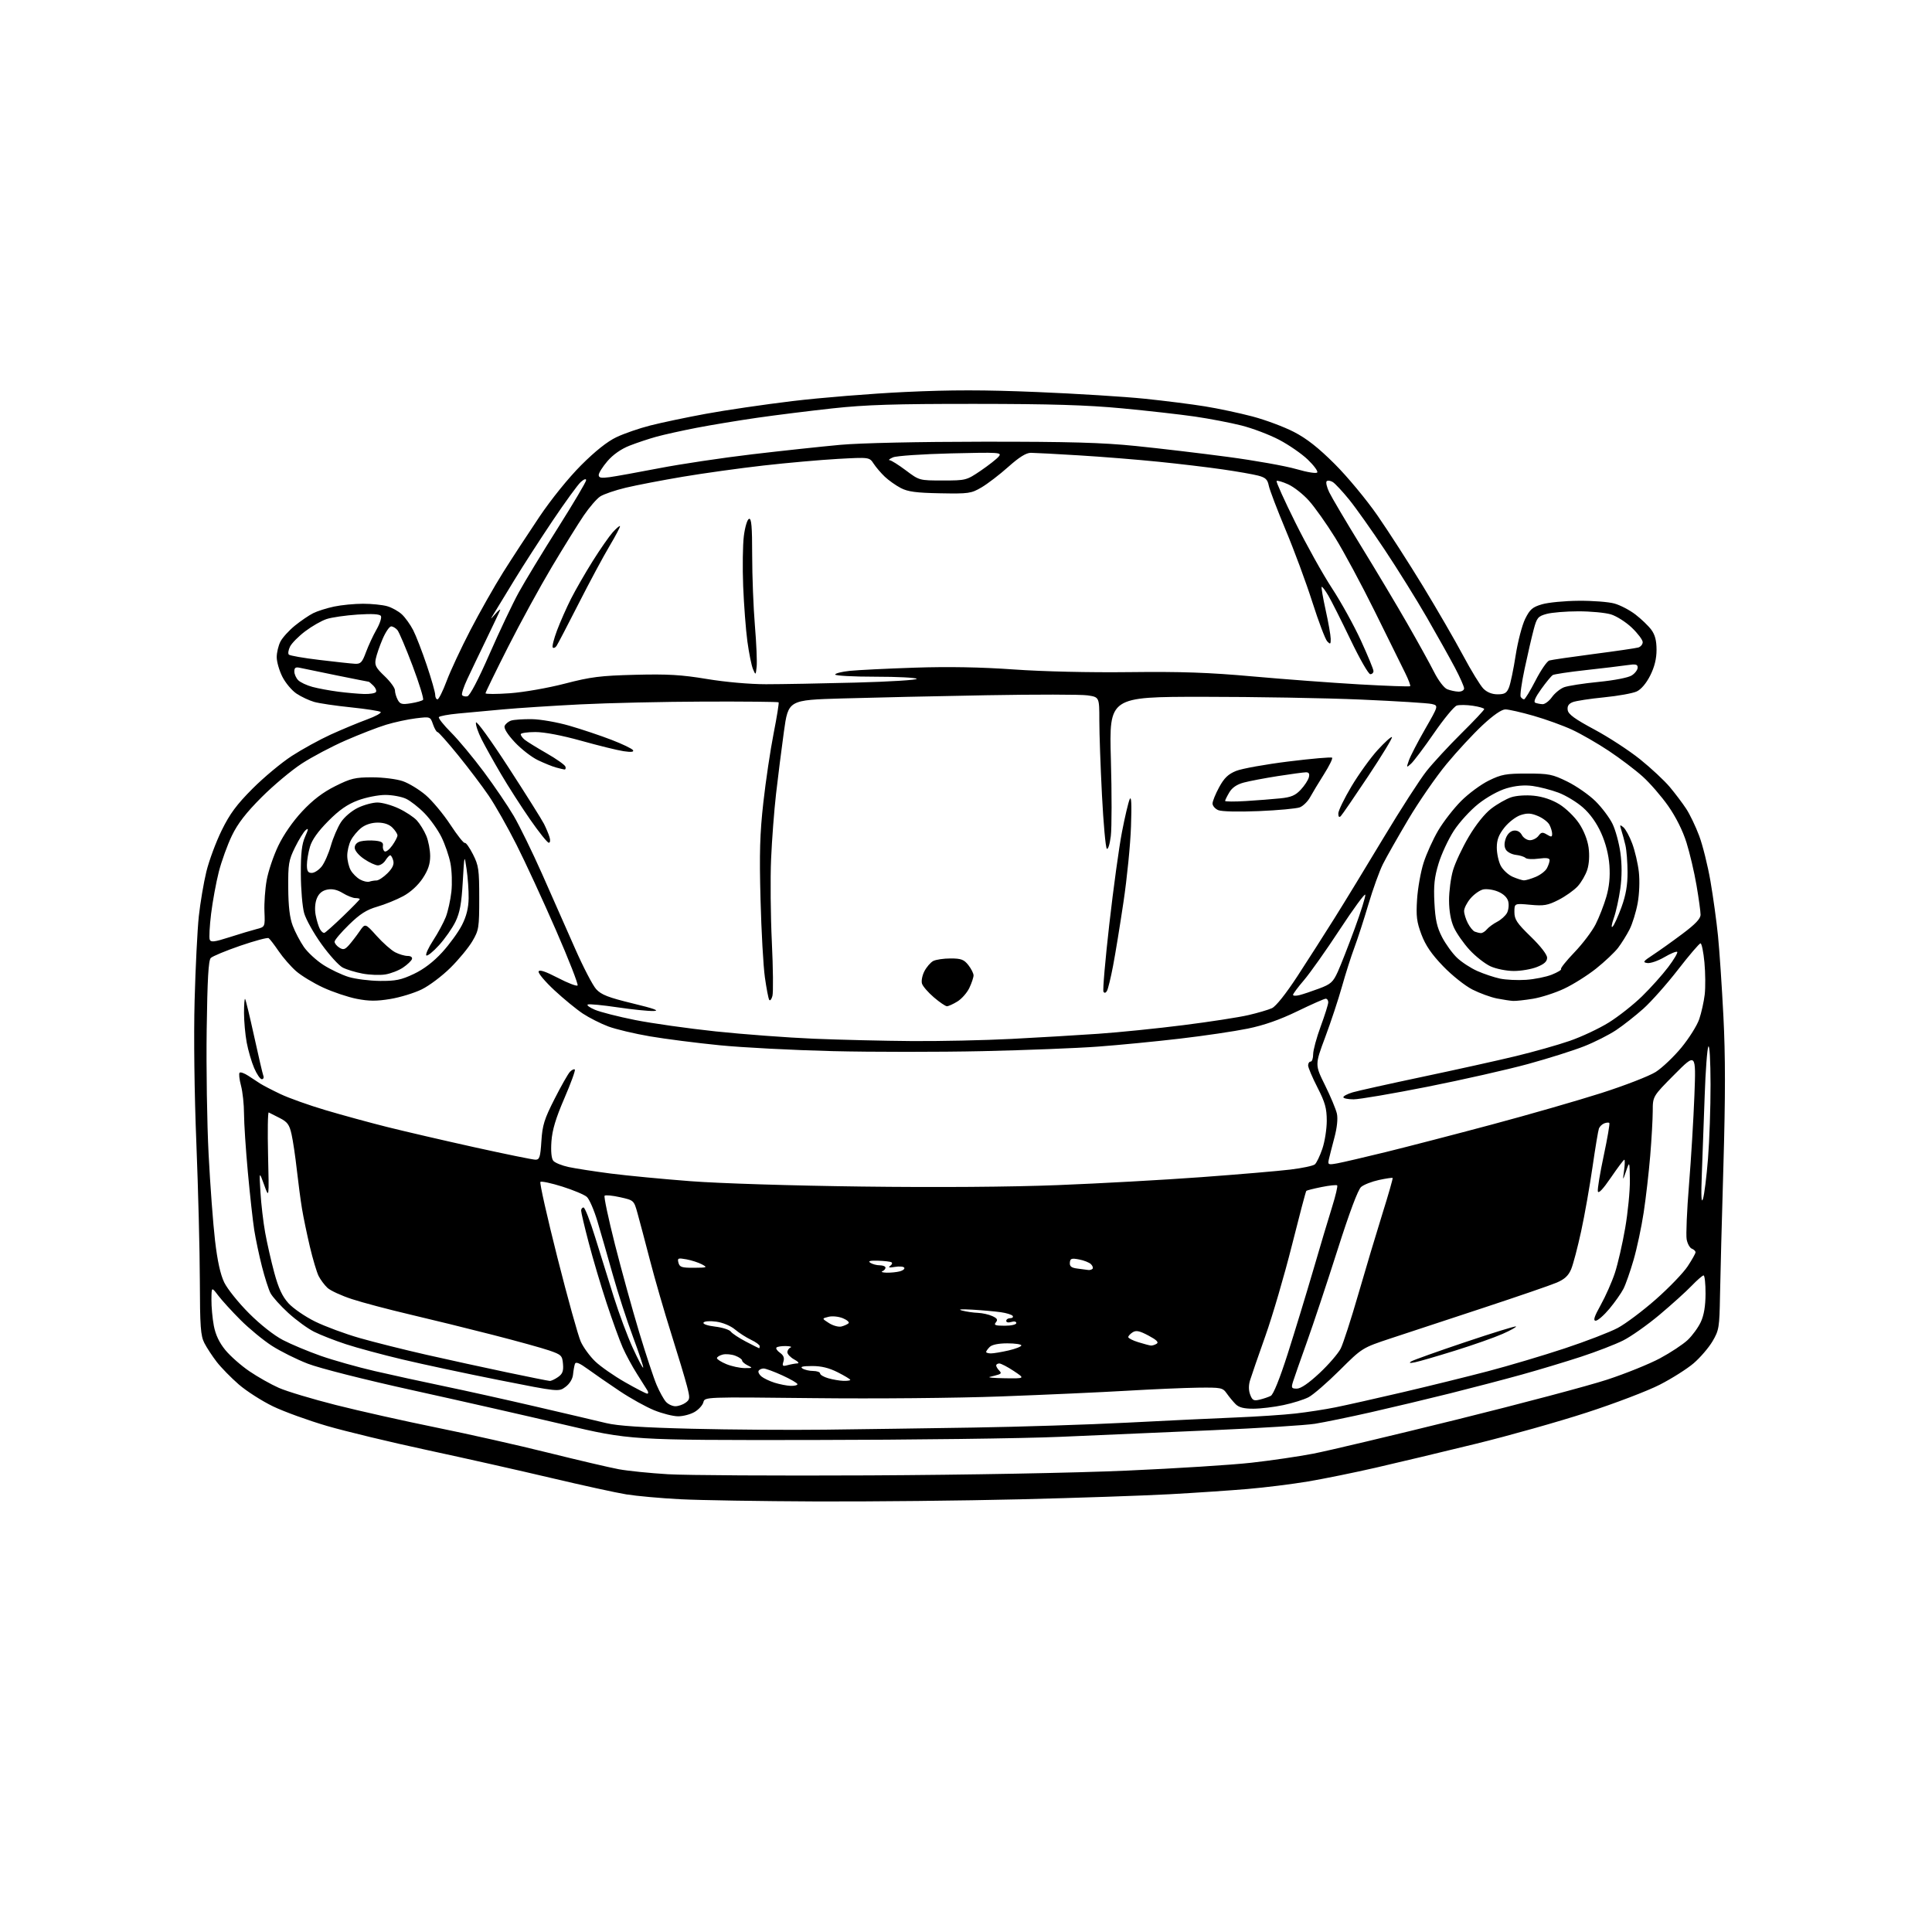 <?xml version="1.0" encoding="UTF-8" standalone="no"?>
<svg 
  version="1.1" 
  xmlns="http://www.w3.org/2000/svg" 
  xmlns:xlink="http://www.w3.org/1999/xlink" 
  xmlns:svg="http://www.w3.org/2000/svg"
  xmlns:rdf="http://www.w3.org/1999/02/22-rdf-syntax-ns#"
  xmlns:cc="http://creativecommons.org/ns#"
  xmlns:dc="http://purl.org/dc/elements/1.1/"
  viewBox="0 0 768 768"
  width="768"
  height="768"
>
<style>svg {background-color: white; }</style>"
<path stroke="none" fill="black" fill-rule="evenodd" d="M324.50,596.85C302.50,596.76 278.18,596.37 270.46,595.97C262.74,595.58 253.06,594.70 248.96,594.04C244.86,593.37 231.38,590.42 219.00,587.49C206.62,584.56 184.58,579.60 170.01,576.47C155.44,573.34 137.44,569.00 130.01,566.84C122.58,564.67 112.90,561.16 108.50,559.04C104.10,556.91 97.99,553.00 94.92,550.34C91.86,547.68 87.92,543.65 86.17,541.40C84.43,539.14 82.21,535.77 81.25,533.90C79.75,530.99 79.49,527.42 79.44,509.00C79.41,497.18 78.78,472.65 78.06,454.50C77.26,434.69 76.98,412.01 77.36,397.75C77.71,384.69 78.46,369.61 79.03,364.25C79.61,358.89 80.96,350.90 82.03,346.50C83.10,342.10 85.85,334.70 88.13,330.07C91.36,323.49 94.07,319.84 100.39,313.50C104.85,309.03 111.86,303.19 115.97,300.52C120.08,297.85 127.05,294.02 131.47,292.00C135.89,289.99 142.34,287.30 145.81,286.03C149.28,284.76 151.75,283.40 151.31,283.01C150.86,282.63 145.55,281.81 139.50,281.18C133.45,280.56 126.87,279.59 124.88,279.02C122.89,278.45 119.74,276.97 117.88,275.73C116.02,274.50 113.49,271.48 112.25,269.03C111.01,266.58 110.00,263.07 110.00,261.24C110.00,259.40 110.67,256.61 111.48,255.03C112.30,253.45 114.89,250.60 117.23,248.70C119.58,246.80 122.85,244.57 124.50,243.75C126.15,242.92 129.88,241.74 132.80,241.12C135.71,240.50 140.89,240.00 144.31,240.00C147.72,240.00 152.04,240.44 153.92,240.98C155.79,241.51 158.42,242.98 159.76,244.23C161.10,245.48 163.12,248.30 164.25,250.50C165.38,252.70 167.81,258.98 169.65,264.45C171.49,269.92 173.00,275.20 173.00,276.20C173.00,277.19 173.41,278.00 173.91,278.00C174.41,278.00 176.04,274.74 177.53,270.75C179.02,266.76 183.27,257.65 186.98,250.50C190.69,243.35 196.55,233.00 200.01,227.50C203.47,222.00 209.94,212.10 214.38,205.50C219.13,198.44 225.97,189.98 230.98,184.96C236.56,179.37 241.41,175.51 245.03,173.79C248.07,172.34 254.14,170.24 258.53,169.13C262.91,168.01 272.80,165.93 280.50,164.51C288.20,163.08 303.73,160.80 315.00,159.44C326.27,158.08 346.44,156.45 359.81,155.82C378.17,154.96 391.03,154.96 412.31,155.84C427.82,156.48 447.02,157.68 455.00,158.50C462.98,159.32 473.77,160.69 479.00,161.54C484.23,162.38 492.72,164.19 497.87,165.55C503.02,166.91 510.45,169.68 514.37,171.71C519.45,174.33 524.11,178.00 530.57,184.45C535.61,189.47 543.19,198.61 547.62,205.00C552.00,211.32 560.12,223.95 565.67,233.05C571.21,242.16 578.38,254.53 581.59,260.55C584.80,266.57 588.44,272.51 589.67,273.75C591.12,275.21 593.11,276.00 595.33,276.00C598.14,276.00 598.96,275.50 599.85,273.25C600.45,271.74 601.65,266.00 602.50,260.50C603.36,255.00 605.06,248.48 606.28,246.01C608.17,242.20 609.18,241.33 613.00,240.21C615.48,239.49 622.00,238.86 627.50,238.82C633.00,238.77 639.39,239.26 641.71,239.90C644.02,240.53 647.81,242.50 650.12,244.28C652.42,246.05 655.26,248.77 656.41,250.32C657.90,252.33 658.50,254.64 658.50,258.32C658.50,261.85 657.70,265.10 656.00,268.50C654.46,271.57 652.40,274.02 650.65,274.85C649.09,275.59 643.24,276.65 637.65,277.20C632.07,277.75 626.46,278.61 625.18,279.11C623.55,279.75 622.96,280.68 623.18,282.25C623.42,283.94 626.01,285.82 633.79,289.99C639.45,293.02 647.62,298.35 651.95,301.83C656.28,305.31 661.59,310.26 663.75,312.83C665.90,315.40 668.85,319.30 670.29,321.50C671.74,323.70 674.06,328.54 675.45,332.25C676.84,335.96 678.86,344.06 679.93,350.25C681.00,356.44 682.35,366.23 682.93,372.00C683.51,377.77 684.48,392.18 685.08,404.00C685.89,419.72 685.89,435.72 685.08,463.50C684.46,484.40 683.86,507.57 683.73,515.00C683.51,527.71 683.34,528.77 680.76,533.17C679.25,535.73 675.87,539.67 673.26,541.91C670.64,544.15 664.58,547.99 659.78,550.44C654.99,552.90 641.94,557.88 630.78,561.50C619.63,565.13 599.70,570.75 586.50,573.97C573.30,577.20 555.52,581.45 547.00,583.40C538.48,585.36 526.33,587.83 520.00,588.90C513.67,589.96 502.88,591.31 496.00,591.89C489.12,592.48 475.18,593.42 465.00,593.98C454.82,594.54 428.05,595.45 405.50,596.00C382.95,596.55 346.50,596.93 324.50,596.85zM345.50,586.49C384.81,586.29 427.17,585.51 448.00,584.59C467.52,583.73 489.80,582.32 497.50,581.45C505.20,580.59 516.23,578.97 522.00,577.86C527.77,576.75 553.42,570.66 579.00,564.33C604.58,558.00 631.53,550.84 638.90,548.42C646.27,546.00 655.72,542.18 659.90,539.93C664.08,537.69 669.02,534.42 670.87,532.68C672.73,530.93 675.08,527.70 676.10,525.50C677.36,522.79 677.96,519.17 677.98,514.25C677.99,510.26 677.64,507.00 677.20,507.00C676.76,507.00 674.63,508.86 672.45,511.12C670.28,513.39 664.54,518.57 659.70,522.64C654.86,526.70 648.33,531.31 645.20,532.87C642.06,534.44 634.55,537.34 628.50,539.32C622.45,541.30 611.88,544.49 605.00,546.40C598.12,548.31 585.30,551.67 576.50,553.87C567.70,556.07 553.52,559.45 545.00,561.38C536.48,563.31 526.45,565.37 522.71,565.97C518.98,566.56 500.76,567.71 482.21,568.52C463.67,569.33 436.35,570.52 421.50,571.16C406.65,571.81 362.10,572.38 322.50,572.42C250.50,572.50 250.50,572.50 224.00,566.26C209.43,562.83 182.43,556.70 164.00,552.64C144.90,548.43 127.00,543.89 122.36,542.09C117.88,540.36 111.43,537.14 108.02,534.94C104.62,532.74 99.04,528.14 95.62,524.72C92.20,521.30 88.21,516.92 86.75,515.00C84.09,511.50 84.09,511.50 84.05,516.61C84.02,519.43 84.45,524.11 85.00,527.01C85.69,530.61 87.15,533.70 89.58,536.67C91.55,539.07 95.86,542.87 99.16,545.11C102.45,547.35 107.70,550.31 110.83,551.69C113.95,553.08 124.15,556.14 133.50,558.51C142.85,560.88 160.85,564.91 173.50,567.48C186.15,570.04 206.18,574.55 218.00,577.50C229.82,580.44 242.43,583.39 246.00,584.05C249.57,584.71 258.35,585.60 265.50,586.03C272.65,586.46 308.65,586.67 345.50,586.49zM328.00,568.32C342.02,568.15 368.57,567.78 387.00,567.48C405.43,567.19 432.88,566.31 448.00,565.53C463.12,564.75 482.48,563.82 491.00,563.48C499.52,563.14 510.32,562.42 515.00,561.89C519.67,561.36 526.88,560.25 531.00,559.41C535.12,558.58 547.05,555.90 557.50,553.46C567.95,551.02 583.25,547.24 591.50,545.08C599.75,542.91 613.45,538.84 621.95,536.02C630.44,533.21 639.96,529.54 643.08,527.88C646.21,526.21 653.03,521.09 658.24,516.50C663.44,511.92 669.12,506.02 670.85,503.41C672.58,500.80 674.00,498.27 674.00,497.80C674.00,497.32 673.34,496.68 672.53,496.37C671.72,496.06 670.79,494.39 670.47,492.65C670.16,490.92 670.57,481.18 671.40,471.00C672.23,460.82 673.19,444.85 673.55,435.50C674.20,418.50 674.20,418.50 665.60,427.15C657.00,435.80 657.00,435.80 656.99,441.65C656.98,444.87 656.53,452.90 655.98,459.50C655.43,466.10 654.27,476.21 653.39,481.97C652.52,487.73 650.72,496.21 649.38,500.81C648.05,505.42 646.23,510.61 645.34,512.34C644.45,514.08 641.94,517.64 639.77,520.25C637.59,522.86 635.14,525.00 634.32,525.00C633.21,525.00 633.72,523.40 636.31,518.75C638.23,515.31 640.77,509.57 641.95,506.00C643.12,502.43 644.97,494.39 646.04,488.15C647.12,481.91 647.95,473.36 647.90,469.15C647.79,461.50 647.79,461.50 646.41,465.50C645.02,469.50 645.02,469.50 645.60,465.25C645.92,462.91 645.96,461.00 645.69,461.00C645.43,461.00 643.03,464.20 640.36,468.11C637.18,472.76 635.38,474.65 635.17,473.57C634.98,472.65 636.04,466.27 637.51,459.38C638.98,452.48 639.98,446.64 639.73,446.40C639.49,446.15 638.58,446.22 637.72,446.55C636.86,446.88 635.91,447.80 635.60,448.59C635.30,449.38 634.15,456.30 633.04,463.97C631.93,471.64 629.91,483.10 628.53,489.44C627.16,495.77 625.38,502.55 624.57,504.50C623.48,507.10 621.96,508.52 618.79,509.87C616.43,510.88 603.25,515.41 589.50,519.94C575.75,524.46 559.33,529.88 553.00,531.97C541.50,535.78 541.50,535.78 532.50,544.74C527.55,549.66 522.00,554.47 520.16,555.42C518.33,556.37 513.83,557.78 510.16,558.55C506.50,559.33 501.14,559.97 498.25,559.98C494.50,560.00 492.48,559.48 491.19,558.19C490.19,557.19 488.61,555.28 487.67,553.94C486.04,551.62 485.47,551.51 476.23,551.62C470.88,551.69 458.18,552.24 448.00,552.84C437.82,553.44 415.32,554.46 398.00,555.10C380.12,555.76 347.84,556.06 323.32,555.78C280.14,555.30 280.14,555.30 279.61,557.41C279.32,558.57 277.76,560.30 276.14,561.26C274.52,562.22 271.56,563.00 269.58,563.00C267.59,563.00 263.30,561.92 260.05,560.60C256.80,559.28 250.62,555.85 246.32,552.97C242.02,550.10 236.36,546.19 233.75,544.29C230.35,541.81 228.87,541.21 228.54,542.17C228.29,542.90 227.95,544.81 227.79,546.40C227.62,548.16 226.44,550.09 224.80,551.31C222.10,553.31 222.10,553.31 198.30,548.59C185.21,545.99 167.97,542.31 160.00,540.41C152.03,538.52 141.90,535.79 137.50,534.34C133.10,532.90 127.43,530.68 124.89,529.41C122.35,528.15 117.72,524.77 114.59,521.91C111.46,519.05 108.28,515.50 107.52,514.03C106.76,512.56 105.23,507.79 104.12,503.43C103.01,499.07 101.64,492.57 101.07,489.00C100.51,485.43 99.36,475.07 98.53,466.00C97.69,456.93 97.01,446.47 97.00,442.76C97.00,439.06 96.46,434.01 95.80,431.55C95.14,429.08 94.89,426.78 95.24,426.42C95.60,426.07 97.15,426.62 98.70,427.64C100.24,428.66 102.41,430.08 103.50,430.78C104.60,431.48 108.20,433.35 111.50,434.92C114.80,436.49 122.90,439.38 129.50,441.33C136.10,443.29 147.08,446.29 153.91,448.00C160.74,449.71 176.37,453.34 188.65,456.06C200.93,458.77 211.83,461.00 212.86,461.00C214.48,461.00 214.80,460.00 215.21,453.60C215.62,447.25 216.37,444.85 220.44,436.85C223.05,431.71 225.81,426.85 226.57,426.06C227.33,425.27 228.20,424.86 228.50,425.16C228.80,425.46 226.93,430.61 224.34,436.60C220.91,444.56 219.52,449.19 219.20,453.76C218.93,457.72 219.20,460.54 219.95,461.44C220.60,462.22 223.35,463.34 226.07,463.92C228.78,464.50 236.29,465.66 242.75,466.50C249.21,467.33 263.50,468.70 274.50,469.54C285.94,470.42 315.04,471.33 342.50,471.67C372.69,472.05 401.63,471.84 420.50,471.10C437.00,470.45 462.65,469.03 477.50,467.94C492.35,466.85 508.31,465.49 512.96,464.92C517.62,464.36 521.98,463.43 522.66,462.87C523.34,462.31 524.68,459.52 525.65,456.67C526.62,453.83 527.41,448.80 527.41,445.50C527.40,440.56 526.75,438.22 523.70,432.27C521.67,428.30 520.00,424.36 520.00,423.52C520.00,422.69 520.45,422.00 521.00,422.00C521.55,422.00 522.00,420.68 522.00,419.07C522.00,417.46 523.35,412.48 525.00,408.00C526.65,403.52 528.00,399.22 528.00,398.43C528.00,397.64 527.55,397.00 526.99,397.00C526.43,397.00 521.37,399.24 515.74,401.97C508.74,405.37 502.49,407.56 496.00,408.89C490.77,409.96 478.62,411.76 469.00,412.88C459.38,414.01 444.75,415.43 436.50,416.04C428.25,416.66 407.55,417.47 390.50,417.85C373.45,418.22 346.68,418.22 331.00,417.84C315.32,417.46 295.07,416.41 286.00,415.50C276.93,414.60 264.51,413.01 258.40,411.97C252.30,410.93 244.83,409.16 241.80,408.03C238.77,406.89 234.22,404.59 231.69,402.92C229.16,401.24 224.07,397.07 220.39,393.65C216.71,390.23 213.88,386.87 214.10,386.19C214.39,385.34 216.77,386.13 221.71,388.69C225.66,390.75 229.21,392.12 229.59,391.74C229.97,391.36 226.11,381.48 221.01,369.78C215.91,358.07 208.85,342.78 205.31,335.78C201.78,328.79 196.81,320.01 194.26,316.28C191.72,312.55 186.27,305.34 182.14,300.25C178.01,295.16 174.31,291.00 173.91,291.00C173.52,291.00 172.71,289.62 172.12,287.92C171.05,284.85 171.05,284.85 165.28,285.55C162.10,285.94 156.77,287.09 153.43,288.11C150.09,289.13 142.86,291.94 137.37,294.34C131.87,296.74 124.03,300.89 119.94,303.55C115.85,306.21 108.65,312.24 103.95,316.95C97.80,323.11 94.51,327.36 92.19,332.16C90.42,335.82 88.07,342.30 86.98,346.56C85.90,350.82 84.52,358.32 83.92,363.22C83.32,368.12 83.08,372.75 83.37,373.51C83.80,374.64 85.24,374.47 91.20,372.56C95.21,371.27 100.05,369.82 101.93,369.34C105.37,368.46 105.37,368.46 105.12,362.35C104.98,358.99 105.38,353.37 106.01,349.87C106.63,346.37 108.70,340.23 110.61,336.24C112.73,331.80 116.43,326.47 120.14,322.51C124.36,318.00 128.31,314.98 133.23,312.52C139.45,309.41 141.16,309.00 147.96,309.00C152.20,309.00 157.63,309.68 160.07,310.51C162.51,311.34 166.63,313.85 169.24,316.08C171.84,318.31 176.24,323.59 179.02,327.82C181.79,332.04 184.38,335.31 184.78,335.08C185.18,334.85 186.62,336.87 188.00,339.58C190.27,344.05 190.50,345.65 190.50,357.00C190.50,368.80 190.35,369.76 187.78,374.13C186.28,376.68 182.36,381.44 179.06,384.70C175.76,387.97 170.63,391.84 167.65,393.29C164.68,394.75 159.06,396.47 155.17,397.11C149.67,398.02 146.68,398.00 141.80,397.05C138.33,396.37 132.34,394.36 128.48,392.58C124.62,390.80 119.75,387.85 117.67,386.02C115.59,384.19 112.48,380.62 110.76,378.09C109.04,375.57 107.26,373.24 106.79,372.93C106.33,372.61 101.25,373.98 95.50,375.95C89.75,377.93 84.48,380.12 83.79,380.81C82.86,381.74 82.44,389.21 82.16,409.35C81.95,424.36 82.29,446.67 82.93,458.92C83.56,471.17 84.71,486.58 85.48,493.15C86.42,501.23 87.61,506.63 89.14,509.80C90.39,512.37 94.81,517.88 98.96,522.03C103.44,526.53 108.93,530.85 112.50,532.70C115.80,534.41 122.55,537.23 127.50,538.97C132.45,540.71 142.12,543.44 149.00,545.03C155.88,546.62 168.25,549.32 176.50,551.03C184.75,552.74 201.18,556.39 213.00,559.14C224.82,561.89 237.43,564.84 241.00,565.71C245.61,566.82 255.48,567.47 275.00,567.95C290.12,568.33 313.98,568.49 328.00,568.32zM268.46,559.00C269.65,559.00 271.48,558.37 272.52,557.61C274.30,556.31 274.34,555.84 273.09,550.99C272.36,548.12 269.53,538.74 266.82,530.14C264.10,521.54 260.30,508.43 258.38,501.00C256.45,493.57 254.23,485.17 253.43,482.32C251.99,477.14 251.98,477.14 246.49,475.91C243.46,475.23 240.70,474.97 240.34,475.32C239.99,475.68 241.84,484.39 244.45,494.69C247.07,504.99 251.40,520.68 254.08,529.57C256.76,538.45 259.89,547.92 261.05,550.61C262.20,553.30 263.86,556.29 264.73,557.25C265.60,558.21 267.28,559.00 268.46,559.00zM500.73,556.38C502.26,556.02 504.24,555.34 505.15,554.88C506.18,554.35 508.72,548.06 511.85,538.27C514.62,529.59 519.19,514.62 522.00,505.00C524.80,495.38 528.21,483.95 529.58,479.61C530.94,475.27 531.82,471.49 531.55,471.21C531.27,470.94 528.49,471.23 525.36,471.86C522.23,472.49 519.49,473.18 519.28,473.39C519.06,473.60 516.48,483.39 513.53,495.14C510.58,506.89 505.86,523.02 503.03,531.00C500.20,538.98 497.46,546.91 496.93,548.64C496.30,550.68 496.32,552.70 496.97,554.41C497.82,556.66 498.38,556.95 500.73,556.38zM257.28,554.00C257.74,554.00 257.78,553.44 257.37,552.75C256.95,552.06 255.08,549.08 253.20,546.13C251.32,543.17 248.76,538.45 247.52,535.63C246.28,532.81 243.41,524.88 241.14,518.00C238.87,511.12 235.67,500.32 234.02,494.00C232.36,487.68 231.01,481.94 231.01,481.25C231.00,480.56 231.44,480.00 231.97,480.00C232.50,480.00 234.57,485.29 236.56,491.75C238.55,498.21 241.89,508.93 243.99,515.57C246.08,522.20 249.48,531.32 251.55,535.84C253.61,540.35 255.47,543.87 255.67,543.66C255.88,543.45 254.05,537.93 251.61,531.39C249.16,524.85 245.53,513.65 243.53,506.50C241.53,499.35 238.80,489.87 237.47,485.43C236.14,480.98 234.25,476.64 233.27,475.78C232.30,474.91 227.90,473.07 223.50,471.68C219.10,470.30 215.20,469.46 214.82,469.83C214.45,470.20 217.48,483.70 221.56,499.83C225.64,515.96 229.83,531.04 230.87,533.33C231.90,535.62 234.50,539.17 236.63,541.21C238.76,543.24 244.09,546.96 248.48,549.46C252.86,551.96 256.83,554.00 257.28,554.00zM515.53,552.00C517.09,552.00 520.25,549.83 524.54,545.82C528.17,542.42 531.96,538.03 532.95,536.07C533.93,534.11 537.08,524.40 539.94,514.50C542.80,504.60 547.11,490.21 549.51,482.53C551.92,474.85 553.76,468.42 553.59,468.26C553.43,468.09 550.98,468.45 548.16,469.06C545.33,469.67 542.15,470.91 541.07,471.83C539.82,472.90 536.44,481.93 531.64,497.00C527.52,509.93 522.06,526.35 519.50,533.50C516.94,540.65 514.46,547.74 513.99,549.25C513.23,551.72 513.38,552.00 515.53,552.00zM314.25,550.90C315.76,550.95 317.00,550.66 317.00,550.24C317.00,549.82 314.30,548.25 311.00,546.74C307.70,545.23 304.35,544.00 303.56,544.00C302.77,544.00 301.87,544.40 301.57,544.89C301.27,545.37 301.76,546.39 302.65,547.14C303.55,547.89 305.91,549.02 307.89,549.65C309.88,550.27 312.74,550.84 314.25,550.90zM218.53,548.94C219.09,548.97 220.58,548.28 221.83,547.40C223.61,546.16 224.04,545.03 223.80,542.21C223.52,538.86 223.15,538.50 218.34,536.84C215.50,535.86 205.37,533.06 195.84,530.62C186.30,528.17 171.53,524.54 163.00,522.54C154.47,520.54 144.08,517.79 139.91,516.42C135.73,515.06 131.35,513.04 130.17,511.94C128.99,510.84 127.41,508.72 126.65,507.22C125.90,505.72 124.33,500.45 123.16,495.50C122.00,490.55 120.59,483.80 120.05,480.50C119.50,477.20 118.58,470.23 117.99,465.00C117.41,459.77 116.47,453.43 115.90,450.91C115.04,447.06 114.27,446.00 111.19,444.43C109.16,443.40 107.20,442.40 106.83,442.22C106.45,442.03 106.34,449.67 106.56,459.19C106.97,476.50 106.97,476.50 105.00,471.00C103.02,465.50 103.02,465.50 103.54,474.00C103.82,478.68 104.66,485.88 105.41,490.00C106.15,494.12 107.78,501.29 109.03,505.92C110.71,512.11 112.20,515.32 114.67,518.06C116.52,520.10 121.29,523.38 125.27,525.34C129.24,527.29 137.22,530.25 143.00,531.90C148.78,533.55 160.70,536.54 169.50,538.54C178.30,540.54 192.70,543.68 201.50,545.53C210.30,547.38 217.96,548.91 218.53,548.94zM335.25,548.91C336.76,548.96 338.00,548.78 338.00,548.52C338.00,548.25 335.76,546.90 333.03,545.52C329.57,543.76 326.47,543.00 322.78,543.02C319.00,543.03 317.93,543.31 319.00,544.00C319.82,544.53 321.74,544.98 323.25,544.98C324.76,544.99 326.00,545.44 326.00,545.97C326.00,546.51 327.46,547.37 329.25,547.88C331.04,548.40 333.74,548.86 335.25,548.91zM399.50,547.88C407.50,547.99 407.50,547.99 403.00,545.00C400.52,543.35 397.94,542.01 397.25,542.00C396.56,542.00 396.00,542.36 396.00,542.80C396.00,543.24 396.53,544.13 397.17,544.77C398.06,545.66 398.00,546.05 396.92,546.41C396.14,546.67 394.60,547.08 393.50,547.33C392.40,547.57 395.10,547.82 399.50,547.88zM296.00,543.84C299.22,543.86 299.32,543.78 297.25,542.78C296.01,542.18 295.00,541.30 295.00,540.82C295.00,540.34 293.78,539.49 292.29,538.92C290.80,538.35 288.55,538.15 287.29,538.46C286.03,538.78 285.00,539.42 285.00,539.88C285.00,540.35 286.69,541.42 288.75,542.27C290.81,543.11 294.07,543.82 296.00,543.84zM313.14,542.66C314.44,542.31 316.18,542.00 317.00,541.97C317.83,541.94 317.27,541.25 315.75,540.43C314.24,539.61 313.00,538.31 313.00,537.55C313.00,536.79 313.56,535.94 314.25,535.66C314.94,535.38 314.11,535.12 312.42,535.08C310.72,535.04 309.04,535.30 308.67,535.66C308.31,536.02 308.93,536.96 310.05,537.75C311.47,538.74 311.88,539.79 311.43,541.23C310.86,543.01 311.09,543.21 313.14,542.66zM562.50,541.52C560.39,541.95 559.95,541.84 561.00,541.17C561.83,540.65 571.43,537.22 582.35,533.55C593.27,529.87 602.39,527.06 602.62,527.29C602.85,527.52 600.44,528.86 597.27,530.26C594.10,531.67 585.65,534.64 578.50,536.87C571.35,539.10 564.15,541.19 562.50,541.52zM393.92,538.00C394.98,538.00 398.13,537.47 400.92,536.83C403.72,536.18 406.00,535.28 406.00,534.83C406.00,534.37 403.49,534.00 400.43,534.00C396.93,534.00 394.32,534.53 393.43,535.43C392.64,536.21 392.00,537.11 392.00,537.43C392.00,537.74 392.87,538.00 393.92,538.00zM301.75,535.95C301.89,535.98 302.00,535.60 302.00,535.11C302.00,534.63 300.45,533.49 298.55,532.59C296.65,531.69 293.77,529.84 292.15,528.47C290.44,527.04 287.31,525.73 284.73,525.38C282.18,525.03 280.00,525.19 279.66,525.75C279.31,526.32 281.24,526.99 284.28,527.35C287.15,527.69 289.95,528.58 290.51,529.34C291.06,530.09 293.76,531.88 296.51,533.31C299.25,534.74 301.61,535.93 301.75,535.95zM457.50,534.88C458.05,534.93 459.08,534.60 459.80,534.15C460.71,533.57 459.74,532.61 456.55,530.92C452.98,529.02 451.63,528.74 450.25,529.61C449.29,530.22 448.50,531.08 448.50,531.52C448.50,531.96 450.30,532.88 452.50,533.55C454.70,534.23 456.95,534.83 457.50,534.88zM334.50,527.30C335.60,527.01 336.86,526.44 337.31,526.03C337.75,525.62 336.74,524.72 335.08,524.03C333.38,523.33 330.85,523.07 329.35,523.45C326.66,524.12 326.66,524.12 329.58,525.98C331.19,527.00 333.40,527.59 334.50,527.30zM399.38,527.00C401.99,527.00 404.00,526.54 404.00,525.93C404.00,525.32 403.15,525.14 402.00,525.50C400.85,525.86 400.00,525.68 400.00,525.07C400.00,524.48 400.70,524.00 401.56,524.00C402.42,524.00 402.87,523.60 402.57,523.11C402.26,522.61 400.10,521.94 397.76,521.61C395.42,521.29 390.35,520.83 386.50,520.61C381.98,520.35 380.56,520.48 382.50,520.98C384.15,521.41 386.94,521.82 388.70,521.88C390.46,521.95 393.05,522.52 394.45,523.16C396.42,524.06 396.74,524.61 395.87,525.66C394.96,526.75 395.62,527.00 399.38,527.00zM352.50,505.91C354.15,505.94 356.51,505.70 357.74,505.37C358.97,505.04 359.74,504.39 359.45,503.92C359.16,503.45 357.48,503.31 355.71,503.62C353.51,504.00 352.93,503.87 353.86,503.21C354.60,502.68 354.83,502.03 354.36,501.77C353.89,501.50 351.48,501.22 349.00,501.15C345.76,501.06 344.92,501.30 346.00,502.00C346.82,502.53 348.51,502.98 349.75,502.98C350.99,502.99 352.00,503.41 352.00,503.92C352.00,504.42 351.44,505.06 350.75,505.34C350.06,505.62 350.85,505.87 352.50,505.91zM432.58,504.84C433.18,504.93 433.95,504.72 434.29,504.38C434.63,504.04 434.35,503.21 433.68,502.53C433.00,501.86 430.87,501.01 428.94,500.65C425.93,500.08 425.41,500.27 425.28,501.94C425.17,503.42 425.90,503.98 428.32,504.28C430.07,504.50 431.99,504.75 432.58,504.84zM275.87,503.96C281.15,503.92 281.34,503.84 279.00,502.59C277.62,501.86 274.85,500.97 272.84,500.60C269.50,500.00 269.22,500.12 269.70,501.97C270.16,503.71 271.03,503.99 275.87,503.96zM676.95,476.60C677.48,475.01 678.38,467.83 678.95,460.65C679.53,453.47 679.99,440.15 679.97,431.05C679.95,421.60 679.58,415.14 679.10,416.00C678.64,416.82 677.98,425.60 677.64,435.50C677.30,445.40 676.79,459.35 676.51,466.50C676.16,475.45 676.30,478.60 676.95,476.60zM531.62,462.44C533.75,462.05 542.48,460.02 551.00,457.93C559.52,455.83 578.42,450.93 593.00,447.03C607.58,443.14 627.15,437.50 636.50,434.52C645.85,431.53 655.60,427.75 658.17,426.12C660.73,424.49 665.32,420.13 668.37,416.44C671.41,412.75 674.61,407.66 675.47,405.13C676.33,402.60 677.31,398.21 677.65,395.36C677.98,392.52 677.93,386.77 677.54,382.60C677.15,378.42 676.45,375.00 675.98,375.00C675.51,375.00 671.50,379.69 667.05,385.43C662.61,391.17 656.39,398.17 653.24,400.99C650.08,403.81 645.21,407.64 642.41,409.50C639.61,411.37 633.92,414.25 629.75,415.90C625.59,417.55 615.58,420.72 607.51,422.93C599.45,425.14 581.45,429.21 567.53,431.98C553.60,434.74 540.36,437.00 538.10,437.00C535.85,437.00 534.00,436.62 534.00,436.16C534.00,435.70 535.69,434.82 537.75,434.21C539.81,433.61 552.30,430.83 565.50,428.04C578.70,425.26 595.35,421.57 602.50,419.84C609.65,418.12 619.33,415.38 624.00,413.76C628.67,412.15 635.65,408.87 639.50,406.48C643.35,404.09 649.30,399.40 652.73,396.05C656.16,392.71 660.83,387.49 663.12,384.46C665.41,381.43 667.03,378.69 666.72,378.39C666.41,378.08 664.11,379.02 661.61,380.49C659.12,381.95 656.07,383.00 654.84,382.82C652.90,382.54 653.18,382.13 657.06,379.59C659.50,377.99 664.76,374.24 668.75,371.25C673.97,367.35 676.00,365.20 676.00,363.59C676.00,362.36 675.28,357.11 674.39,351.93C673.51,346.74 671.71,339.09 670.40,334.92C668.92,330.19 666.18,324.72 663.12,320.36C660.42,316.52 655.85,311.25 652.96,308.66C650.07,306.06 644.04,301.49 639.56,298.51C635.07,295.52 628.50,291.74 624.95,290.09C621.40,288.44 614.51,285.95 609.64,284.55C604.76,283.15 599.72,282.00 598.42,282.00C596.92,282.00 593.65,284.26 589.36,288.25C585.67,291.69 579.24,298.62 575.08,303.65C570.91,308.68 564.06,318.58 559.86,325.65C555.67,332.72 551.10,340.75 549.73,343.50C548.35,346.25 545.75,353.45 543.96,359.50C542.17,365.55 539.66,373.28 538.39,376.68C537.11,380.08 534.89,387.05 533.45,392.18C532.01,397.31 529.00,406.40 526.76,412.38C522.69,423.27 522.69,423.27 526.71,431.38C528.92,435.85 531.05,440.94 531.44,442.70C531.87,444.70 531.50,448.29 530.45,452.20C529.53,455.67 528.54,459.54 528.25,460.82C527.77,463.02 527.94,463.10 531.62,462.44zM104.07,429.00C103.44,429.00 102.07,427.00 101.03,424.56C99.98,422.12 98.65,417.54 98.06,414.38C97.48,411.22 97.00,405.94 97.00,402.65C97.00,399.36 97.19,396.86 97.43,397.10C97.67,397.34 99.28,403.99 101.01,411.88C102.74,419.78 104.39,426.86 104.68,427.62C104.98,428.38 104.70,429.00 104.07,429.00zM362.50,413.84C373.50,413.92 391.27,413.54 402.00,412.99C412.73,412.44 428.25,411.52 436.50,410.95C444.75,410.38 460.05,408.83 470.50,407.50C480.95,406.18 492.54,404.39 496.25,403.52C499.97,402.66 504.18,401.42 505.61,400.77C507.20,400.04 511.14,395.09 515.75,388.04C519.89,381.69 526.52,371.32 530.48,365.00C534.45,358.68 543.23,344.27 550.00,333.00C556.77,321.73 564.46,309.80 567.08,306.50C569.71,303.20 575.94,296.46 580.93,291.52C585.92,286.58 590.00,282.25 590.00,281.88C590.00,281.52 587.97,280.92 585.49,280.55C583.00,280.18 580.13,280.14 579.09,280.47C578.05,280.80 573.98,285.73 570.05,291.42C566.12,297.12 562.02,302.57 560.95,303.55C559.04,305.28 559.02,305.25 560.06,302.26C560.64,300.59 563.53,295.00 566.48,289.86C571.85,280.50 571.85,280.50 569.17,279.85C567.70,279.49 555.02,278.70 541.00,278.09C526.98,277.48 498.72,276.99 478.20,276.99C440.90,277.00 440.90,277.00 441.59,301.77C441.98,315.39 441.96,329.17 441.56,332.38C441.15,335.65 440.45,337.85 439.97,337.36C439.49,336.89 438.63,327.32 438.05,316.10C437.47,304.89 437.00,291.53 437.00,286.41C437.00,277.12 437.00,277.12 432.34,276.42C429.78,276.04 411.67,276.02 392.09,276.37C372.52,276.72 346.79,277.29 334.93,277.64C313.36,278.26 313.36,278.26 311.61,290.88C310.65,297.82 309.25,308.90 308.50,315.50C307.74,322.10 306.85,333.80 306.52,341.50C306.19,349.20 306.32,364.03 306.82,374.45C307.32,384.87 307.42,394.53 307.05,395.91C306.68,397.29 306.11,397.98 305.77,397.44C305.44,396.91 304.67,392.88 304.05,388.48C303.43,384.09 302.65,370.15 302.32,357.50C301.83,339.18 302.06,331.35 303.44,319.00C304.39,310.48 306.23,298.11 307.53,291.53C308.83,284.95 309.72,279.39 309.51,279.18C309.30,278.97 296.03,278.84 280.01,278.89C263.99,278.94 241.80,279.44 230.69,280.00C219.59,280.56 205.78,281.46 200.00,281.99C194.22,282.53 186.22,283.27 182.22,283.63C178.21,284.00 174.72,284.65 174.46,285.07C174.19,285.50 176.38,288.25 179.32,291.19C182.25,294.12 188.10,301.16 192.32,306.82C196.53,312.48 201.88,320.35 204.20,324.31C206.52,328.26 211.62,338.70 215.53,347.50C219.43,356.30 225.30,369.57 228.57,377.00C231.83,384.42 235.62,391.72 237.00,393.22C239.02,395.43 241.82,396.52 251.50,398.87C260.06,400.94 262.43,401.81 259.78,401.89C257.73,401.95 251.30,401.29 245.49,400.43C239.68,399.57 234.38,399.05 233.71,399.29C233.04,399.52 234.28,400.47 236.46,401.39C238.64,402.32 245.84,404.15 252.46,405.47C259.08,406.79 273.50,408.83 284.50,410.00C295.50,411.16 313.05,412.47 323.50,412.91C333.95,413.34 351.50,413.76 362.50,413.84zM376.43,400.00C375.84,400.00 373.51,398.41 371.24,396.47C368.97,394.53 366.84,392.08 366.51,391.02C366.17,389.96 366.60,387.74 367.46,386.08C368.32,384.42 369.89,382.60 370.94,382.03C372.00,381.46 375.12,381.00 377.86,381.00C382.06,381.00 383.18,381.42 384.93,383.63C386.07,385.08 387.00,386.93 387.00,387.73C387.00,388.54 386.25,390.78 385.33,392.72C384.41,394.65 382.27,397.08 380.58,398.11C378.89,399.15 377.02,399.99 376.43,400.00zM601.50,397.88C600.40,397.83 597.50,397.39 595.05,396.91C592.60,396.43 588.22,394.83 585.31,393.36C582.39,391.88 577.18,387.74 573.67,384.09C569.07,379.32 566.69,375.84 565.05,371.50C563.16,366.47 562.88,364.21 563.31,357.50C563.59,353.10 564.75,346.57 565.89,343.00C567.02,339.43 569.65,333.63 571.72,330.12C573.80,326.61 577.89,321.34 580.82,318.41C583.74,315.48 588.69,311.82 591.82,310.29C596.83,307.83 598.63,307.50 607.02,307.50C615.72,307.50 617.11,307.78 623.07,310.71C626.66,312.48 631.68,315.98 634.22,318.48C636.76,320.99 639.81,325.05 641.00,327.50C642.19,329.95 643.60,335.12 644.13,338.98C644.77,343.61 644.76,348.48 644.10,353.25C643.54,357.24 642.38,362.52 641.50,364.99C640.63,367.46 640.42,368.98 641.04,368.36C641.66,367.74 643.25,364.24 644.58,360.57C646.31,355.80 646.99,351.87 646.98,346.70C646.96,342.74 646.58,337.93 646.13,336.00C645.68,334.07 644.95,331.38 644.51,330.01C643.80,327.80 643.89,327.67 645.32,328.85C646.20,329.58 647.79,332.50 648.84,335.34C649.90,338.18 651.08,343.23 651.46,346.57C651.86,350.10 651.67,355.30 651.00,359.01C650.36,362.52 648.91,367.22 647.78,369.45C646.64,371.68 644.59,374.97 643.22,376.77C641.85,378.57 637.91,382.28 634.47,385.03C631.02,387.77 625.30,391.37 621.74,393.03C618.18,394.70 612.62,396.49 609.39,397.02C606.15,397.55 602.60,397.94 601.50,397.88zM516.54,395.58C517.94,395.23 521.46,394.05 524.37,392.96C529.03,391.22 529.93,390.41 531.82,386.24C533.00,383.63 536.02,375.92 538.52,369.11C541.02,362.29 542.91,356.24 542.72,355.66C542.52,355.07 537.96,361.31 532.57,369.52C527.19,377.73 520.80,386.75 518.39,389.58C515.97,392.40 514.00,395.05 514.00,395.47C514.00,395.88 515.14,395.93 516.54,395.58zM440.05,393.87C439.57,394.73 439.04,394.87 438.65,394.24C438.30,393.68 439.35,381.59 440.97,367.36C442.58,353.14 444.85,336.65 446.00,330.73C447.14,324.80 448.52,318.95 449.06,317.73C449.73,316.19 449.90,319.52 449.59,328.50C449.35,335.65 448.01,349.15 446.61,358.50C445.22,367.85 443.35,379.32 442.45,383.99C441.56,388.66 440.48,393.10 440.05,393.87zM151.00,389.93C157.25,389.99 159.50,389.53 164.50,387.16C168.47,385.28 172.31,382.35 175.81,378.52C178.72,375.33 182.25,370.46 183.65,367.70C185.42,364.22 186.23,360.96 186.29,357.09C186.34,354.01 185.97,348.80 185.48,345.50C184.59,339.50 184.59,339.50 183.95,350.61C183.46,359.15 182.80,362.78 181.07,366.36C179.83,368.92 176.88,373.14 174.51,375.75C172.14,378.36 169.87,380.18 169.47,379.79C169.08,379.40 170.31,376.70 172.21,373.79C174.11,370.88 176.36,366.70 177.22,364.50C178.07,362.30 179.06,357.80 179.43,354.50C179.79,351.20 179.63,346.10 179.06,343.16C178.49,340.23 176.86,335.50 175.44,332.66C174.03,329.82 171.02,325.60 168.75,323.28C166.49,320.96 163.19,318.37 161.42,317.53C159.65,316.69 155.92,316.00 153.14,316.00C150.35,316.00 145.47,316.97 142.29,318.16C138.07,319.74 134.86,321.97 130.46,326.41C126.41,330.49 124.01,333.86 123.21,336.62C122.54,338.88 122.00,342.14 122.00,343.87C122.00,346.29 122.43,347.00 123.93,347.00C124.99,347.00 126.76,345.84 127.88,344.43C128.99,343.02 130.63,339.30 131.52,336.18C132.41,333.06 134.21,328.87 135.51,326.87C136.85,324.81 139.76,322.33 142.25,321.12C144.66,319.95 148.18,319.00 150.07,319.01C151.95,319.02 155.75,320.08 158.50,321.38C161.25,322.67 164.49,324.81 165.70,326.13C166.91,327.45 168.60,330.19 169.45,332.23C170.30,334.27 171.00,337.90 171.00,340.30C171.00,343.46 170.18,345.89 168.02,349.16C166.18,351.93 163.20,354.66 160.27,356.24C157.65,357.66 153.01,359.54 149.96,360.42C145.70,361.65 143.10,363.31 138.71,367.60C135.57,370.66 133.00,373.70 133.00,374.34C133.00,374.99 133.85,376.05 134.89,376.70C136.45,377.67 137.10,377.50 138.72,375.69C139.79,374.48 141.68,372.03 142.92,370.23C145.16,366.96 145.16,366.96 149.71,372.02C152.21,374.81 155.53,377.74 157.08,378.54C158.63,379.34 160.86,380.00 162.03,380.00C163.29,380.00 164.00,380.51 163.76,381.25C163.53,381.94 161.94,383.45 160.23,384.61C158.51,385.78 155.33,387.01 153.16,387.36C150.99,387.71 146.92,387.55 144.11,387.02C141.30,386.49 137.75,385.41 136.23,384.62C134.70,383.83 130.92,379.65 127.82,375.34C124.72,371.03 121.61,365.48 120.91,363.00C120.21,360.52 119.61,353.55 119.59,347.50C119.56,339.17 119.97,335.56 121.27,332.63C122.65,329.54 122.70,329.00 121.52,329.98C120.71,330.66 118.80,333.75 117.27,336.85C114.75,341.98 114.51,343.46 114.58,353.00C114.63,360.33 115.17,364.86 116.37,368.00C117.31,370.48 119.30,374.26 120.79,376.42C122.28,378.58 125.78,381.80 128.57,383.59C131.37,385.38 135.87,387.52 138.57,388.35C141.28,389.18 146.88,389.89 151.00,389.93zM606.60,389.50C609.96,389.28 614.59,388.35 616.89,387.43C619.20,386.50 620.84,385.51 620.54,385.21C620.24,384.91 622.64,381.92 625.87,378.55C629.10,375.19 632.89,370.18 634.28,367.43C635.68,364.67 637.59,359.77 638.53,356.53C639.70,352.51 640.09,348.56 639.77,344.03C639.46,339.77 638.30,335.18 636.49,331.15C634.68,327.12 632.09,323.49 629.23,320.98C626.79,318.83 622.40,316.17 619.48,315.08C616.56,313.99 611.94,312.80 609.22,312.43C605.89,311.99 602.51,312.30 598.89,313.36C595.73,314.29 591.10,316.84 587.69,319.54C584.48,322.07 580.09,326.89 577.90,330.27C575.72,333.65 572.99,339.51 571.85,343.28C570.20,348.71 569.85,351.96 570.20,358.82C570.55,365.62 571.21,368.58 573.23,372.50C574.66,375.25 577.32,378.94 579.16,380.70C581.00,382.46 584.65,384.85 587.27,386.00C589.89,387.16 593.94,388.51 596.27,389.01C598.60,389.50 603.25,389.72 606.60,389.50zM601.73,385.98C598.84,385.97 594.71,385.14 592.50,384.13C590.30,383.12 586.55,380.18 584.17,377.59C581.80,375.00 578.99,370.99 577.95,368.69C576.71,365.96 576.04,362.21 576.02,357.93C576.01,354.32 576.72,348.92 577.60,345.93C578.48,342.94 581.29,336.95 583.85,332.62C586.70,327.79 590.17,323.45 592.82,321.42C595.20,319.60 598.76,317.58 600.72,316.93C602.77,316.25 606.63,315.99 609.78,316.32C613.30,316.68 616.94,317.91 619.89,319.72C622.43,321.28 625.92,324.67 627.65,327.24C629.59,330.12 631.07,333.86 631.49,336.93C631.91,340.01 631.71,343.38 630.97,345.72C630.30,347.80 628.58,350.78 627.13,352.34C625.68,353.91 622.27,356.33 619.54,357.72C615.24,359.91 613.73,360.17 608.29,359.66C602.00,359.08 602.00,359.08 602.00,362.54C602.00,365.49 602.96,366.94 608.50,372.32C612.39,376.09 615.00,379.46 615.00,380.71C615.00,382.20 613.87,383.24 610.98,384.39C608.77,385.28 604.61,385.99 601.73,385.98zM128.99,370.81C129.46,370.64 132.80,367.65 136.42,364.17C140.04,360.68 143.00,357.65 143.00,357.42C143.00,357.19 142.21,357.00 141.25,357.00C140.29,356.99 138.04,356.10 136.26,355.02C134.07,353.68 132.08,353.23 130.09,353.63C128.09,354.03 126.77,355.14 125.96,357.09C125.24,358.82 125.05,361.46 125.47,363.71C125.86,365.78 126.62,368.29 127.16,369.29C127.69,370.30 128.52,370.98 128.99,370.81zM588.63,370.92C589.25,370.96 590.34,370.30 591.05,369.43C591.77,368.57 593.61,367.22 595.15,366.42C596.68,365.63 598.44,364.04 599.06,362.90C599.67,361.75 599.89,359.70 599.55,358.34C599.15,356.76 597.67,355.34 595.46,354.42C593.54,353.62 590.87,353.25 589.49,353.59C588.12,353.94 585.87,355.55 584.50,357.19C583.12,358.82 582.00,361.04 582.00,362.13C582.00,363.21 582.67,365.39 583.48,366.96C584.29,368.53 585.53,370.05 586.23,370.33C586.93,370.61 588.01,370.88 588.63,370.92zM146.83,350.47C147.56,350.21 148.84,350.00 149.66,350.00C150.48,350.00 152.44,348.71 154.02,347.14C156.03,345.12 156.72,343.63 156.33,342.14C156.02,340.96 155.48,340.00 155.12,340.00C154.77,340.00 153.92,340.90 153.23,342.00C152.55,343.10 151.19,344.00 150.22,344.00C149.26,344.00 146.78,342.86 144.73,341.46C142.57,340.00 141.00,338.11 141.00,336.98C141.00,335.77 141.89,334.81 143.36,334.45C144.66,334.12 147.25,334.00 149.11,334.18C151.63,334.42 152.43,334.93 152.22,336.17C152.07,337.10 152.37,338.11 152.90,338.44C153.42,338.76 154.78,337.71 155.92,336.11C157.07,334.50 158.00,332.70 158.00,332.10C158.00,331.49 157.10,330.10 156.00,329.00C154.69,327.69 152.67,327.00 150.13,327.00C147.73,327.00 145.27,327.79 143.61,329.09C142.15,330.24 140.29,332.46 139.48,334.04C138.67,335.61 138.02,338.39 138.04,340.20C138.05,342.02 138.67,344.58 139.40,345.89C140.12,347.20 141.80,348.88 143.11,349.61C144.42,350.34 146.10,350.72 146.83,350.47zM605.78,349.96C606.49,349.98 608.59,349.36 610.45,348.58C612.31,347.81 614.33,346.26 614.92,345.15C615.51,344.04 616.00,342.59 616.00,341.93C616.00,341.09 614.70,340.91 611.66,341.32C609.27,341.65 606.91,341.52 606.41,341.04C605.91,340.55 604.20,340.01 602.60,339.83C601.01,339.65 599.22,338.74 598.64,337.80C597.92,336.66 597.90,335.20 598.56,333.30C599.16,331.60 600.39,330.38 601.70,330.19C603.08,329.99 604.27,330.63 604.97,331.94C605.57,333.07 607.02,334.00 608.17,334.00C609.33,334.00 610.86,333.21 611.58,332.25C612.67,330.77 613.20,330.70 614.94,331.76C616.68,332.82 617.00,332.77 617.00,331.44C617.00,330.58 616.51,328.96 615.92,327.85C615.33,326.74 613.26,325.17 611.33,324.37C608.57,323.21 607.12,323.14 604.44,324.02C602.58,324.63 599.70,326.86 598.03,328.96C595.76,331.83 595.00,333.83 595.00,336.94C595.00,339.23 595.70,342.46 596.56,344.13C597.43,345.79 599.56,347.77 601.31,348.54C603.07,349.30 605.08,349.94 605.78,349.96zM218.14,335.00C217.60,335.00 214.26,330.84 210.73,325.75C207.20,320.66 202.00,312.56 199.17,307.73C196.33,302.91 192.86,296.69 191.45,293.90C190.04,291.12 189.02,288.11 189.20,287.22C189.37,286.31 195.05,294.15 202.12,305.05C209.06,315.75 215.41,325.85 216.24,327.50C217.07,329.15 218.06,331.51 218.44,332.75C218.84,334.04 218.71,335.00 218.14,335.00zM532.99,324.41C532.34,325.06 532.00,324.71 532.00,323.38C532.00,322.27 534.35,317.42 537.23,312.59C540.11,307.76 544.79,301.27 547.62,298.16C550.46,295.05 553.03,292.73 553.32,293.01C553.62,293.29 549.38,300.25 543.92,308.48C538.45,316.70 533.53,323.87 532.99,324.41zM500.39,322.43C492.20,322.77 485.58,322.61 484.25,322.04C483.01,321.50 482.00,320.32 482.00,319.42C482.00,318.51 483.18,315.60 484.63,312.94C486.64,309.25 488.23,307.72 491.38,306.45C493.64,305.53 503.03,303.84 512.23,302.70C521.43,301.56 529.21,300.88 529.53,301.20C529.85,301.51 528.39,304.47 526.30,307.77C524.21,311.08 521.73,315.18 520.79,316.90C519.85,318.61 518.00,320.43 516.68,320.93C515.36,321.43 508.03,322.11 500.39,322.43zM495.25,318.43C499.79,318.15 505.95,317.67 508.94,317.36C513.23,316.93 514.94,316.20 517.06,313.93C518.54,312.35 519.99,310.14 520.28,309.03C520.66,307.59 520.33,307.00 519.16,307.00C518.25,307.01 513.23,307.68 508.00,308.50C502.77,309.32 496.66,310.48 494.42,311.08C491.68,311.81 489.78,313.10 488.67,314.99C487.75,316.54 487.00,318.06 487.00,318.37C487.00,318.68 490.71,318.71 495.25,318.43zM224.33,305.88C223.88,305.82 222.38,305.46 221.00,305.08C219.62,304.71 216.43,303.42 213.91,302.22C211.38,301.03 207.23,297.81 204.67,295.08C201.76,291.97 200.24,289.54 200.60,288.59C200.92,287.76 202.10,286.79 203.22,286.43C204.34,286.08 208.05,285.83 211.47,285.88C214.88,285.93 221.61,287.11 226.42,288.51C231.23,289.90 238.72,292.41 243.07,294.09C247.41,295.76 251.26,297.61 251.62,298.20C252.08,298.93 250.90,299.06 247.88,298.61C245.45,298.25 237.88,296.38 231.05,294.47C223.39,292.33 216.40,291.00 212.81,291.00C209.62,291.00 207.00,291.39 207.00,291.88C207.00,292.36 207.70,293.34 208.55,294.04C209.41,294.75 213.32,297.17 217.24,299.42C221.16,301.66 224.55,304.06 224.77,304.75C224.99,305.44 224.79,305.95 224.33,305.88zM163.35,279.56C165.63,279.20 167.80,278.58 168.17,278.20C168.54,277.81 166.67,271.75 164.03,264.73C161.38,257.71 158.66,251.30 157.99,250.48C157.31,249.67 156.19,249.00 155.50,249.00C154.81,249.00 153.28,251.24 152.10,253.99C150.92,256.73 149.69,260.30 149.37,261.92C148.86,264.44 149.38,265.44 152.89,268.78C155.15,270.93 157.00,273.46 157.00,274.41C157.00,275.36 157.49,277.05 158.10,278.18C159.03,279.93 159.80,280.13 163.35,279.56zM613.18,279.92C614.11,279.96 615.78,278.71 616.91,277.13C618.03,275.55 620.20,273.79 621.72,273.20C623.25,272.62 629.42,271.66 635.43,271.07C641.82,270.44 647.33,269.36 648.68,268.47C649.96,267.64 651.00,266.24 651.00,265.36C651.00,264.06 650.23,263.89 646.72,264.42C644.36,264.77 637.00,265.65 630.36,266.38C623.72,267.11 617.81,268.00 617.24,268.35C616.66,268.71 614.59,271.22 612.64,273.94C610.32,277.17 609.51,279.03 610.30,279.35C610.96,279.62 612.26,279.88 613.18,279.92zM605.83,278.00C606.22,278.00 608.27,274.64 610.39,270.53C612.50,266.42 614.96,262.84 615.86,262.56C616.76,262.29 624.70,261.13 633.50,259.98C642.30,258.84 650.29,257.67 651.25,257.39C652.21,257.10 653.00,256.14 653.00,255.26C653.00,254.38 651.07,251.81 648.71,249.55C646.36,247.29 642.59,244.90 640.35,244.22C638.10,243.55 632.27,243.00 627.38,243.01C622.50,243.01 616.82,243.48 614.77,244.05C611.36,244.99 610.91,245.54 609.65,250.29C608.89,253.16 607.28,260.12 606.08,265.76C604.87,271.40 604.17,276.46 604.50,277.01C604.84,277.55 605.44,278.00 605.83,278.00zM185.77,276.80C186.76,276.61 190.09,270.26 194.58,260.00C198.56,250.92 203.79,239.90 206.21,235.50C208.63,231.10 215.65,219.53 221.81,209.79C227.96,200.05 233.00,191.54 233.00,190.88C233.00,190.18 232.12,190.48 230.87,191.60C229.70,192.64 224.66,199.57 219.67,207.00C214.69,214.43 207.86,225.00 204.51,230.50C201.16,236.00 197.60,241.85 196.59,243.50C194.76,246.50 194.76,246.50 196.96,244.00C198.16,242.62 199.00,241.95 198.81,242.50C198.63,243.05 196.19,248.22 193.39,254.00C190.59,259.77 187.15,266.97 185.74,269.99C184.33,273.00 183.40,275.84 183.68,276.29C183.96,276.74 184.90,276.97 185.77,276.80zM144.69,275.87C147.00,275.94 149.14,275.59 149.45,275.08C149.76,274.57 149.31,273.45 148.44,272.58C147.57,271.71 146.72,271.00 146.56,271.00C146.40,271.00 140.69,269.87 133.88,268.49C127.07,267.11 120.49,265.75 119.25,265.47C117.51,265.08 117.00,265.41 117.00,266.91C117.00,267.98 117.70,269.55 118.55,270.40C119.39,271.25 121.93,272.44 124.18,273.05C126.43,273.66 131.03,274.51 134.39,274.95C137.75,275.39 142.39,275.80 144.69,275.87zM202.75,275.57C208.17,275.18 217.83,273.49 224.50,271.76C234.88,269.07 238.66,268.59 252.50,268.24C265.46,267.91 270.88,268.23 281.00,269.91C288.34,271.13 298.04,271.99 304.50,271.99C310.55,271.99 326.62,271.70 340.21,271.34C353.80,270.98 364.69,270.30 364.40,269.84C364.12,269.38 356.71,269.00 347.94,269.00C339.17,269.00 332.00,268.61 332.00,268.14C332.00,267.67 334.59,267.01 337.76,266.68C340.93,266.35 352.51,265.78 363.51,265.41C376.99,264.96 389.85,265.19 403.00,266.12C414.68,266.95 433.13,267.37 449.00,267.18C469.55,266.94 480.55,267.32 498.00,268.89C510.38,270.00 529.42,271.42 540.32,272.05C551.23,272.67 560.33,273.00 560.56,272.77C560.79,272.54 559.88,270.14 558.54,267.43C557.20,264.72 551.78,253.76 546.51,243.07C541.23,232.39 534.12,219.16 530.70,213.67C527.29,208.17 522.62,201.59 520.32,199.03C518.03,196.47 514.31,193.54 512.06,192.53C509.82,191.52 507.75,190.92 507.47,191.20C507.19,191.48 510.55,198.92 514.94,207.75C519.32,216.57 525.86,228.30 529.47,233.81C533.08,239.31 538.27,248.70 541.00,254.66C543.73,260.62 545.98,266.06 545.98,266.75C545.99,267.44 545.42,268.00 544.71,268.00C543.99,268.00 540.45,261.81 536.83,254.25C533.20,246.69 529.23,238.79 528.00,236.71C526.76,234.62 525.59,233.08 525.38,233.28C525.18,233.49 525.90,237.67 526.98,242.58C528.07,247.48 528.97,252.61 528.98,253.96C529.00,256.11 528.82,256.24 527.60,254.96C526.83,254.16 524.17,247.16 521.70,239.41C519.23,231.66 514.45,218.74 511.08,210.70C507.72,202.66 504.69,194.72 504.36,193.05C503.87,190.59 503.06,189.83 500.13,189.06C498.13,188.54 491.77,187.42 486.00,186.59C480.23,185.75 468.75,184.38 460.50,183.55C452.25,182.71 438.07,181.57 429.00,181.02C419.93,180.46 411.28,180.01 409.79,180.00C407.90,180.00 405.16,181.71 400.81,185.59C397.36,188.67 392.57,192.34 390.16,193.75C386.04,196.17 385.07,196.30 373.72,196.09C364.21,195.91 360.90,195.47 358.08,194.00C356.11,192.97 353.26,190.96 351.74,189.52C350.22,188.08 348.22,185.74 347.29,184.32C345.59,181.73 345.59,181.73 333.05,182.42C326.15,182.81 312.85,183.99 303.50,185.05C294.15,186.11 279.75,188.11 271.50,189.50C263.25,190.89 253.04,192.85 248.80,193.86C244.57,194.87 239.98,196.44 238.59,197.35C237.21,198.25 234.26,201.68 232.03,204.95C229.81,208.23 224.14,217.35 219.45,225.21C214.76,233.07 206.88,247.46 201.96,257.19C197.03,266.93 193.00,275.20 193.00,275.58C193.00,275.96 197.39,275.96 202.75,275.57zM579.75,274.94C581.00,274.97 582.00,274.40 582.00,273.65C582.00,272.91 580.36,269.20 578.35,265.40C576.35,261.61 571.34,252.65 567.22,245.50C563.10,238.35 555.54,226.20 550.41,218.50C545.29,210.80 538.94,201.84 536.30,198.59C533.66,195.34 530.73,192.20 529.80,191.62C528.86,191.05 527.77,190.90 527.37,191.30C526.97,191.70 527.42,193.67 528.38,195.67C529.34,197.67 534.98,207.23 540.93,216.91C546.88,226.58 555.19,240.49 559.39,247.82C563.60,255.14 568.40,263.83 570.06,267.12C571.77,270.51 574.03,273.48 575.29,273.98C576.50,274.47 578.51,274.90 579.75,274.94zM300.78,265.02C300.41,268.46 300.39,268.47 299.33,266.00C298.74,264.62 297.74,259.68 297.10,255.00C296.47,250.32 295.72,240.43 295.42,233.00C295.13,225.57 295.25,216.61 295.69,213.08C296.15,209.47 297.05,206.48 297.75,206.25C298.71,205.93 299.00,209.27 299.00,220.77C299.00,228.99 299.49,241.52 300.08,248.62C300.68,255.73 300.99,263.10 300.78,265.02zM141.11,263.86C143.36,263.98 143.97,263.34 145.48,259.25C146.45,256.64 148.33,252.58 149.67,250.24C151.01,247.89 151.79,245.47 151.41,244.86C150.94,244.10 147.94,243.92 142.11,244.30C137.37,244.62 131.85,245.41 129.83,246.08C127.81,246.74 123.99,248.93 121.34,250.93C118.69,252.93 115.98,255.67 115.30,257.02C114.63,258.37 114.41,259.81 114.82,260.22C115.23,260.63 120.72,261.59 127.03,262.34C133.34,263.10 139.68,263.79 141.11,263.86zM221.23,256.77C220.75,257.46 220.08,257.75 219.73,257.40C219.39,257.05 220.15,254.00 221.42,250.62C222.69,247.24 225.19,241.58 226.97,238.05C228.76,234.52 232.64,227.78 235.59,223.07C238.55,218.35 242.13,213.21 243.54,211.63C244.95,210.06 246.26,208.93 246.45,209.13C246.64,209.34 244.78,212.88 242.33,217.00C239.87,221.12 234.31,231.47 229.98,240.00C225.64,248.53 221.70,256.07 221.23,256.77zM374.78,191.00C383.97,191.00 384.19,190.94 389.85,187.11C393.00,184.96 396.23,182.43 397.02,181.47C398.38,179.83 397.34,179.77 377.98,180.23C366.72,180.51 356.38,181.21 355.00,181.80C353.62,182.39 353.02,182.90 353.65,182.94C354.28,182.97 357.19,184.80 360.12,187.00C365.45,191.00 365.45,191.00 374.78,191.00zM242.25,189.69C244.59,189.38 253.47,187.77 262.00,186.13C270.52,184.48 287.18,181.99 299.00,180.59C310.82,179.20 326.57,177.51 334.00,176.83C342.08,176.10 364.95,175.60 391.00,175.58C425.14,175.56 438.16,175.93 451.50,177.29C460.85,178.24 477.27,180.18 487.98,181.61C498.70,183.03 510.97,185.22 515.26,186.46C519.76,187.76 523.30,188.32 523.63,187.79C523.95,187.27 522.24,184.98 519.85,182.68C517.45,180.38 512.34,176.85 508.49,174.83C504.65,172.81 497.90,170.25 493.50,169.14C489.10,168.03 480.77,166.43 475.00,165.59C469.23,164.75 456.18,163.28 446.00,162.32C432.04,161.00 417.68,160.57 387.50,160.55C355.66,160.53 344.13,160.90 331.00,162.33C321.93,163.32 308.43,165.00 301.00,166.07C293.57,167.14 282.77,168.93 277.00,170.04C271.23,171.16 264.02,172.75 261.00,173.58C257.98,174.41 253.12,176.03 250.22,177.17C246.87,178.49 243.66,180.75 241.47,183.31C239.56,185.54 238.00,188.01 238.00,188.81C238.00,189.94 238.94,190.13 242.25,189.69z" />

</svg>